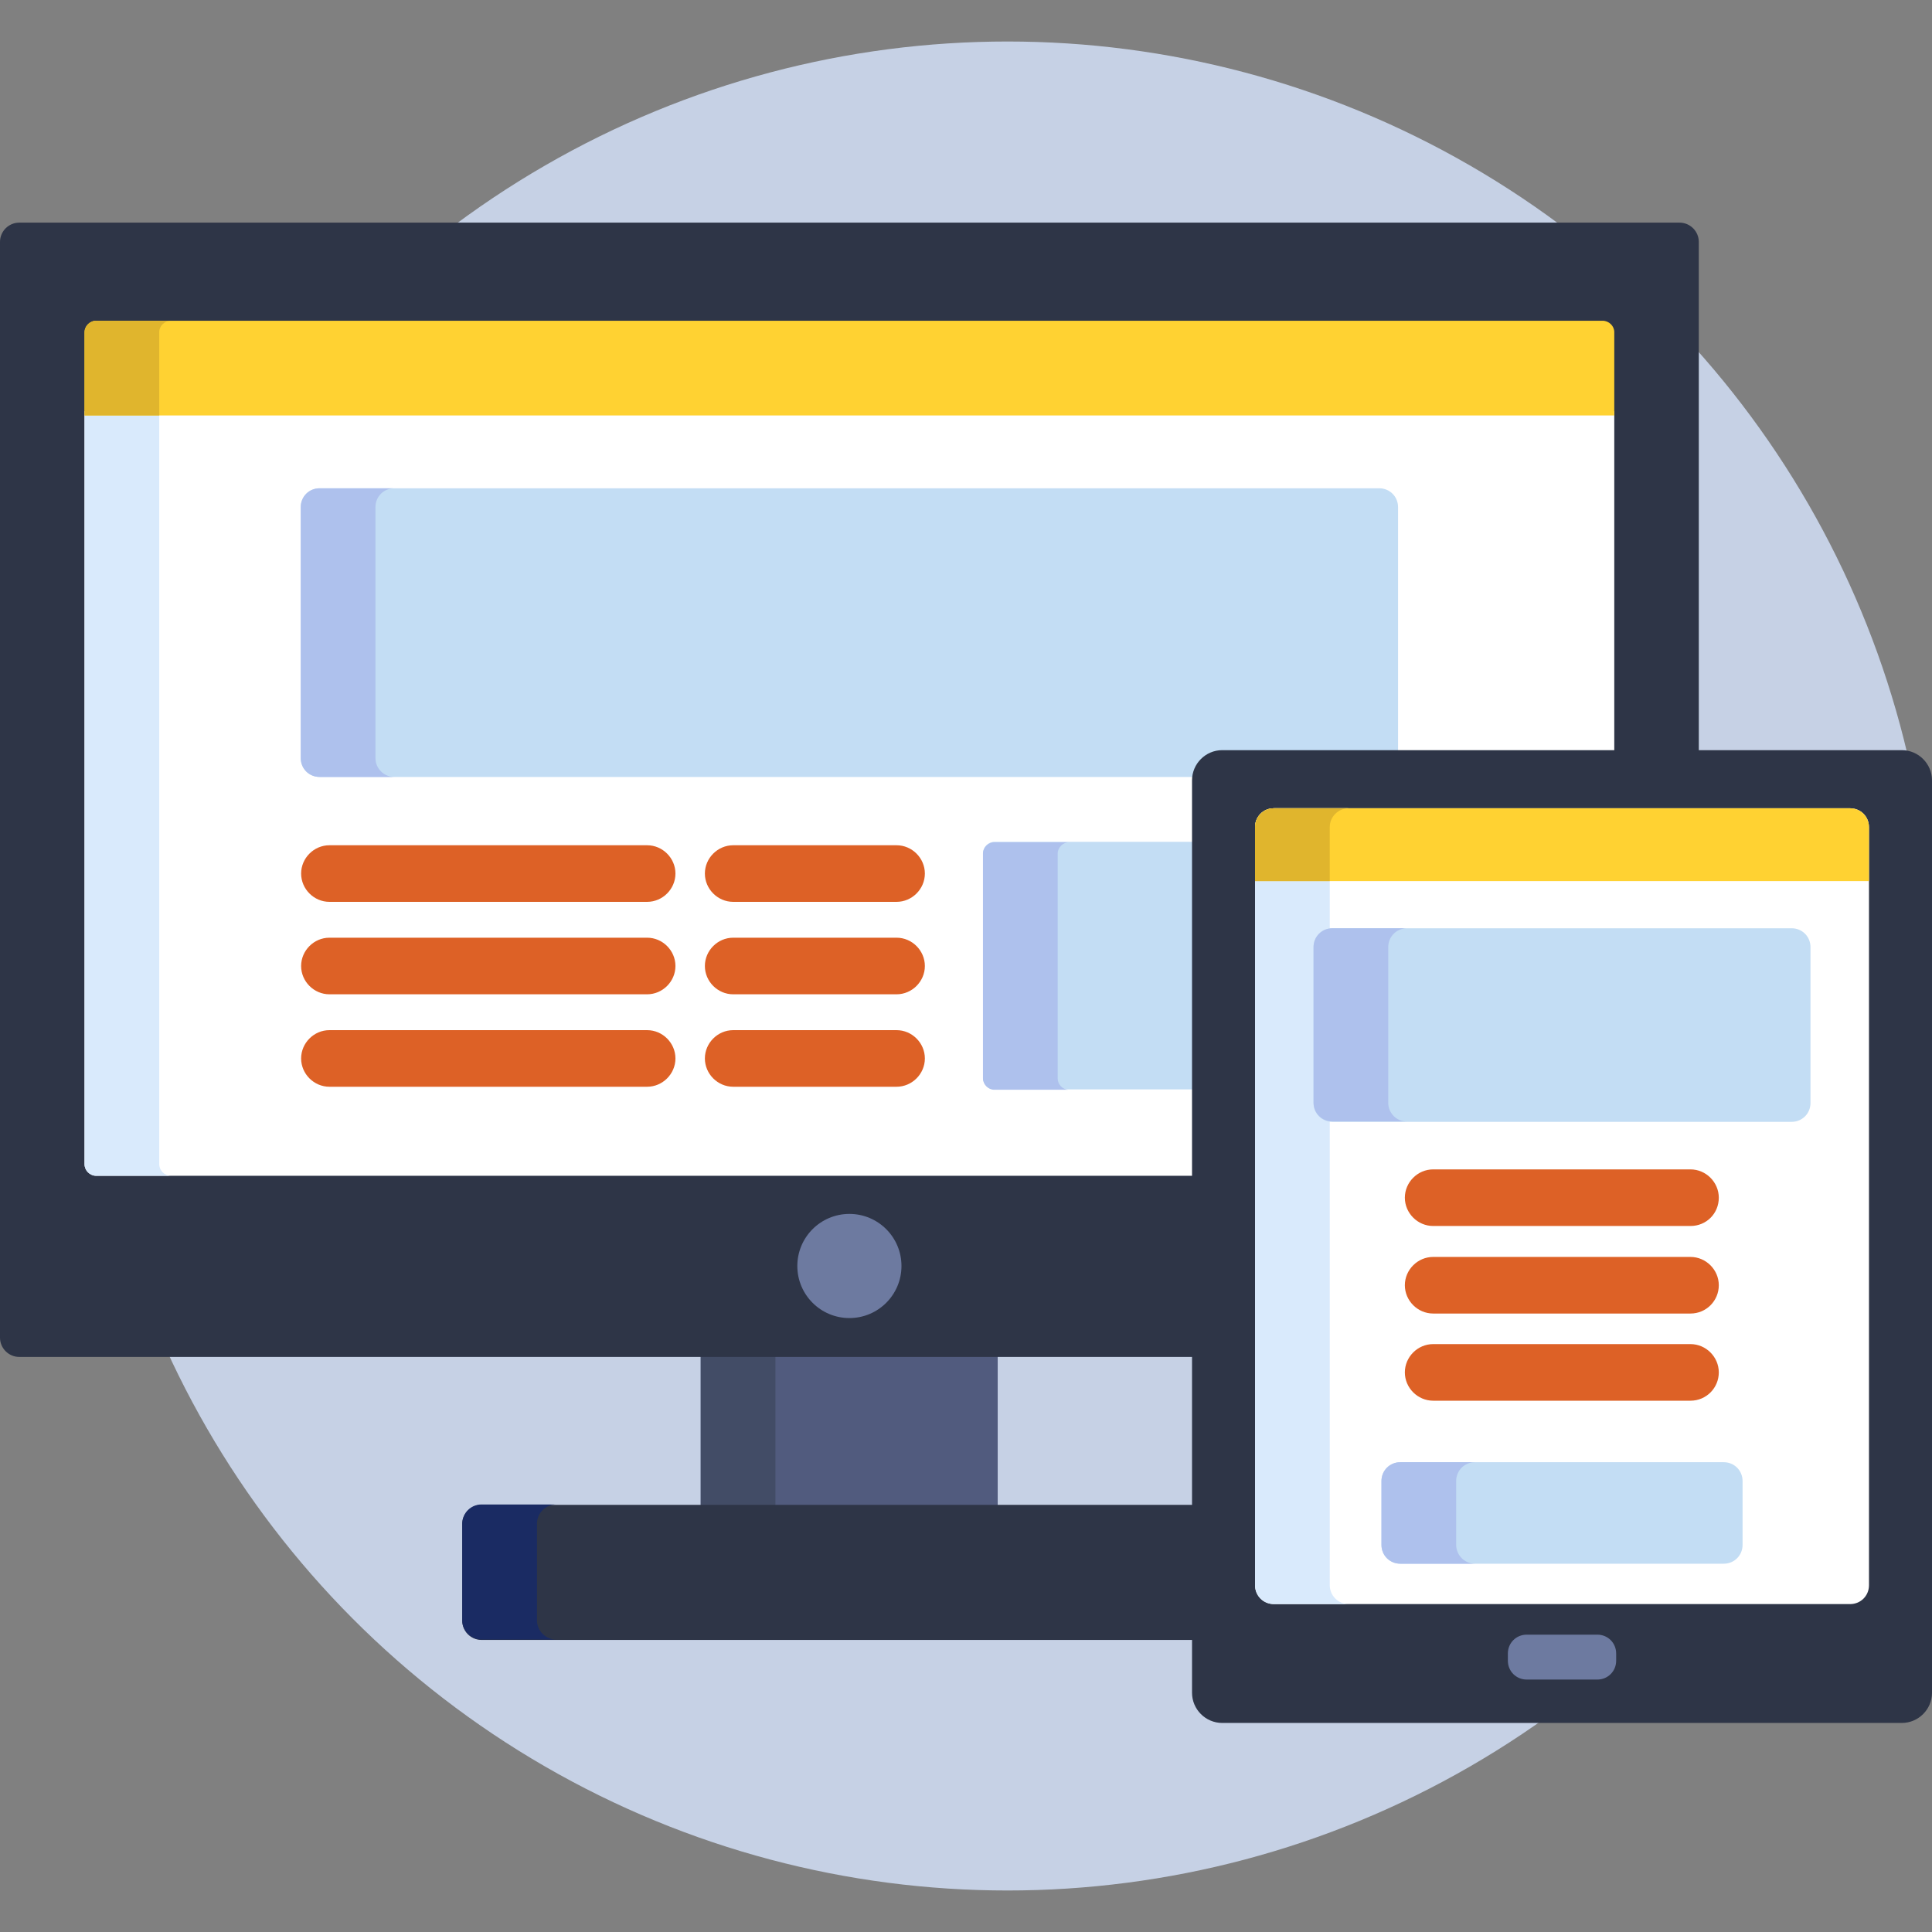 <svg xmlns="http://www.w3.org/2000/svg" xmlns:xlink="http://www.w3.org/1999/xlink" id="Capa_1" x="0px" y="0px" viewBox="0 0 512 512" style="enable-background:new 0 0 512 512;" xml:space="preserve">
<rect x="0" y="0" width="512" height="512" fill="#808080" stroke="none"/>
<style type="text/css">
	.st0{fill:#C6D1E5;}
	.st1{fill:#515B7E;}
	.st2{fill:#424C66;}
	.st3{fill:#2E3547;}
	.st4{fill:#1A2B63;}
	.st5{fill:#FFFFFF;}
	.st6{fill:#D9EAFC;}
	.st7{fill:#6D7AA0;}
	.st8{fill:#C3DDF4;}
	.st9{fill:#AEC1ED;}
	.st10{fill:#FFD232;}
	.st11{fill:#E0B52D;}
	.st12{fill:#DD6126;}
</style>
<circle class="st0" cx="267" cy="256" r="245"></circle>
<rect x="185.7" y="358.5" class="st1" width="78.7" height="41.2"></rect>
<rect x="185.7" y="358.5" class="st2" width="19.8" height="41.2"></rect>
<path class="st3" d="M316.9,398.8H127.6c-2.8,0-5.1,2.3-5.1,5.1v25.6c0,2.8,2.3,5.1,5.1,5.1h189.3L316.9,398.8L316.9,398.8z"></path>
<path class="st4" d="M142.3,429.4v-25.6c0-2.8,2.3-5.1,5.1-5.1h-19.8c-2.8,0-5.1,2.3-5.1,5.1v25.6c0,2.8,2.3,5.1,5.1,5.1h19.8  C144.6,434.5,142.3,432.2,142.3,429.4z"></path>
<path class="st3" d="M445.1,59H5.1C2.3,59,0,61.3,0,64.1v290.4c0,2.8,2.3,5.1,5.1,5.1h311.8V206.8c0-3.9,3.1-7,7-7h126.3V64.1  C450.2,61.3,447.9,59,445.1,59z"></path>
<path class="st5" d="M22.4,308.5c0,1.7,1.4,3.1,3.1,3.1h291.4V206.8c0-3.9,3.1-7,7-7h103.9V109H22.4V308.5z"></path>
<path class="st6" d="M42.2,308.5V109H22.4v199.5c0,1.7,1.4,3.1,3.1,3.1h19.8C43.6,311.6,42.2,310.2,42.2,308.5z"></path>
<circle class="st7" cx="225.1" cy="335.5" r="13.8"></circle>
<path class="st8" d="M316.9,223.1h-53.4c-1.6,0-3,1.4-3,3v59.6c0,1.6,1.4,3,3,3h53.4V223.1z"></path>
<path class="st9" d="M280.3,285.8v-59.6c0-1.6,1.4-3,3-3h-19.8c-1.6,0-3,1.4-3,3v59.6c0,1.6,1.4,3,3,3h19.8  C281.6,288.8,280.3,287.4,280.3,285.8z"></path>
<path class="st8" d="M323.9,199.8h46.6v-65.4c0-2.8-2.2-5-5-5H84.7c-2.8,0-5,2.2-5,5v66.5c0,2.8,2.2,5,5,5h232.2  C317.3,202.5,320.3,199.8,323.9,199.8z"></path>
<path class="st9" d="M99.5,200.9v-66.5c0-2.8,2.2-5,5-5H84.7c-2.8,0-5,2.2-5,5v66.5c0,2.8,2.2,5,5,5h19.8  C101.8,205.9,99.5,203.7,99.5,200.9z"></path>
<path class="st10" d="M424.7,85H25.5c-1.7,0-3.1,1.4-3.1,3.1v22h405.4V88C427.8,86.4,426.4,85,424.7,85z"></path>
<path class="st11" d="M45.3,85H25.5c-1.7,0-3.1,1.4-3.1,3.1v22h19.8V88C42.2,86.4,43.6,85,45.3,85z"></path>
<g>
	<path class="st12" d="M171.5,239H87.3c-4.1,0-7.5-3.4-7.5-7.5s3.4-7.5,7.5-7.5h84.2c4.1,0,7.5,3.4,7.5,7.5S175.6,239,171.5,239z"></path>
	<path class="st12" d="M171.5,263.5H87.3c-4.1,0-7.5-3.4-7.5-7.5s3.4-7.5,7.5-7.5h84.2c4.1,0,7.5,3.4,7.5,7.5   C179,260.1,175.6,263.5,171.5,263.5z"></path>
	<path class="st12" d="M171.5,288H87.3c-4.1,0-7.5-3.4-7.5-7.5s3.4-7.5,7.5-7.5h84.2c4.1,0,7.5,3.4,7.5,7.5S175.6,288,171.5,288z"></path>
	<path class="st12" d="M237.6,239h-43.3c-4.1,0-7.5-3.4-7.5-7.5s3.4-7.5,7.5-7.5h43.3c4.1,0,7.5,3.4,7.5,7.5S241.7,239,237.6,239z"></path>
	<path class="st12" d="M237.6,263.5h-43.3c-4.1,0-7.5-3.4-7.5-7.5s3.4-7.5,7.5-7.5h43.3c4.1,0,7.5,3.4,7.5,7.5   C245.1,260.1,241.7,263.5,237.6,263.5z"></path>
	<path class="st12" d="M237.6,288h-43.3c-4.1,0-7.5-3.4-7.5-7.5s3.4-7.5,7.5-7.5h43.3c4.1,0,7.5,3.4,7.5,7.5S241.7,288,237.6,288z"></path>
</g>
<path class="st3" d="M504,198.8c4.4,0,8,3.6,8,8v241.8c0,4.4-3.6,8-8,8H323.9c-4.4,0-8-3.6-8-8V206.8c0-4.4,3.6-8,8-8L504,198.8  L504,198.8z"></path>
<path class="st5" d="M337.6,425.1c-2.8,0-5-2.2-5-5V219.2c0-2.8,2.2-5,5-5h152.7c2.8,0,5,2.2,5,5v200.9c0,2.8-2.2,5-5,5H337.6z"></path>
<path class="st6" d="M352.4,420.1V219.2c0-2.8,2.2-5,5-5h-19.8c-2.8,0-5,2.2-5,5v200.9c0,2.8,2.2,5,5,5h19.8  C354.7,425.1,352.4,422.9,352.4,420.1z"></path>
<path class="st7" d="M404.6,445.1c-2.8,0-5-2.2-5-5v-1.9c0-2.8,2.2-5,5-5h18.7c2.8,0,5,2.2,5,5v1.9c0,2.8-2.2,5-5,5H404.6z"></path>
<path class="st10" d="M495.3,233.5v-14.3c0-2.8-2.2-5-5-5H337.6c-2.8,0-5,2.2-5,5v14.3L495.3,233.5L495.3,233.5z"></path>
<path class="st11" d="M357.4,214.2h-19.8c-2.8,0-5,2.2-5,5v14.3h19.8v-14.3C352.4,216.4,354.7,214.2,357.4,214.2z"></path>
<g>
	<path class="st12" d="M448,324.9h-68.2c-4.1,0-7.5-3.4-7.5-7.5s3.4-7.5,7.5-7.5H448c4.1,0,7.5,3.4,7.5,7.5   C455.5,321.6,452.2,324.9,448,324.9z"></path>
	<path class="st12" d="M448,348.1h-68.2c-4.1,0-7.5-3.4-7.5-7.5c0-4.1,3.4-7.5,7.5-7.5H448c4.1,0,7.5,3.4,7.5,7.5   C455.5,344.7,452.2,348.1,448,348.1z"></path>
	<path class="st12" d="M448,371.2h-68.2c-4.1,0-7.5-3.4-7.5-7.5c0-4.1,3.4-7.5,7.5-7.5H448c4.1,0,7.5,3.4,7.5,7.5   C455.5,367.8,452.2,371.2,448,371.2z"></path>
</g>
<path class="st8" d="M479.8,292.3c0,2.8-2.2,5-5,5H353.1c-2.8,0-5-2.2-5-5V251c0-2.8,2.2-5,5-5h121.7c2.8,0,5,2.2,5,5V292.3z"></path>
<path class="st9" d="M367.9,292.3V251c0-2.8,2.2-5,5-5h-19.8c-2.8,0-5,2.2-5,5v41.2c0,2.8,2.2,5,5,5h19.8  C370.2,297.3,367.9,295,367.9,292.3z"></path>
<path class="st8" d="M461.8,409.4c0,2.8-2.2,5-5,5h-85.7c-2.8,0-5-2.2-5-5v-16.9c0-2.8,2.2-5,5-5h85.7c2.8,0,5,2.2,5,5L461.8,409.4  L461.8,409.4z"></path>
<path class="st9" d="M385.9,409.4v-16.9c0-2.8,2.2-5,5-5h-19.8c-2.8,0-5,2.2-5,5v16.9c0,2.8,2.2,5,5,5h19.8  C388.2,414.4,385.9,412.2,385.9,409.4z"></path>
</svg>